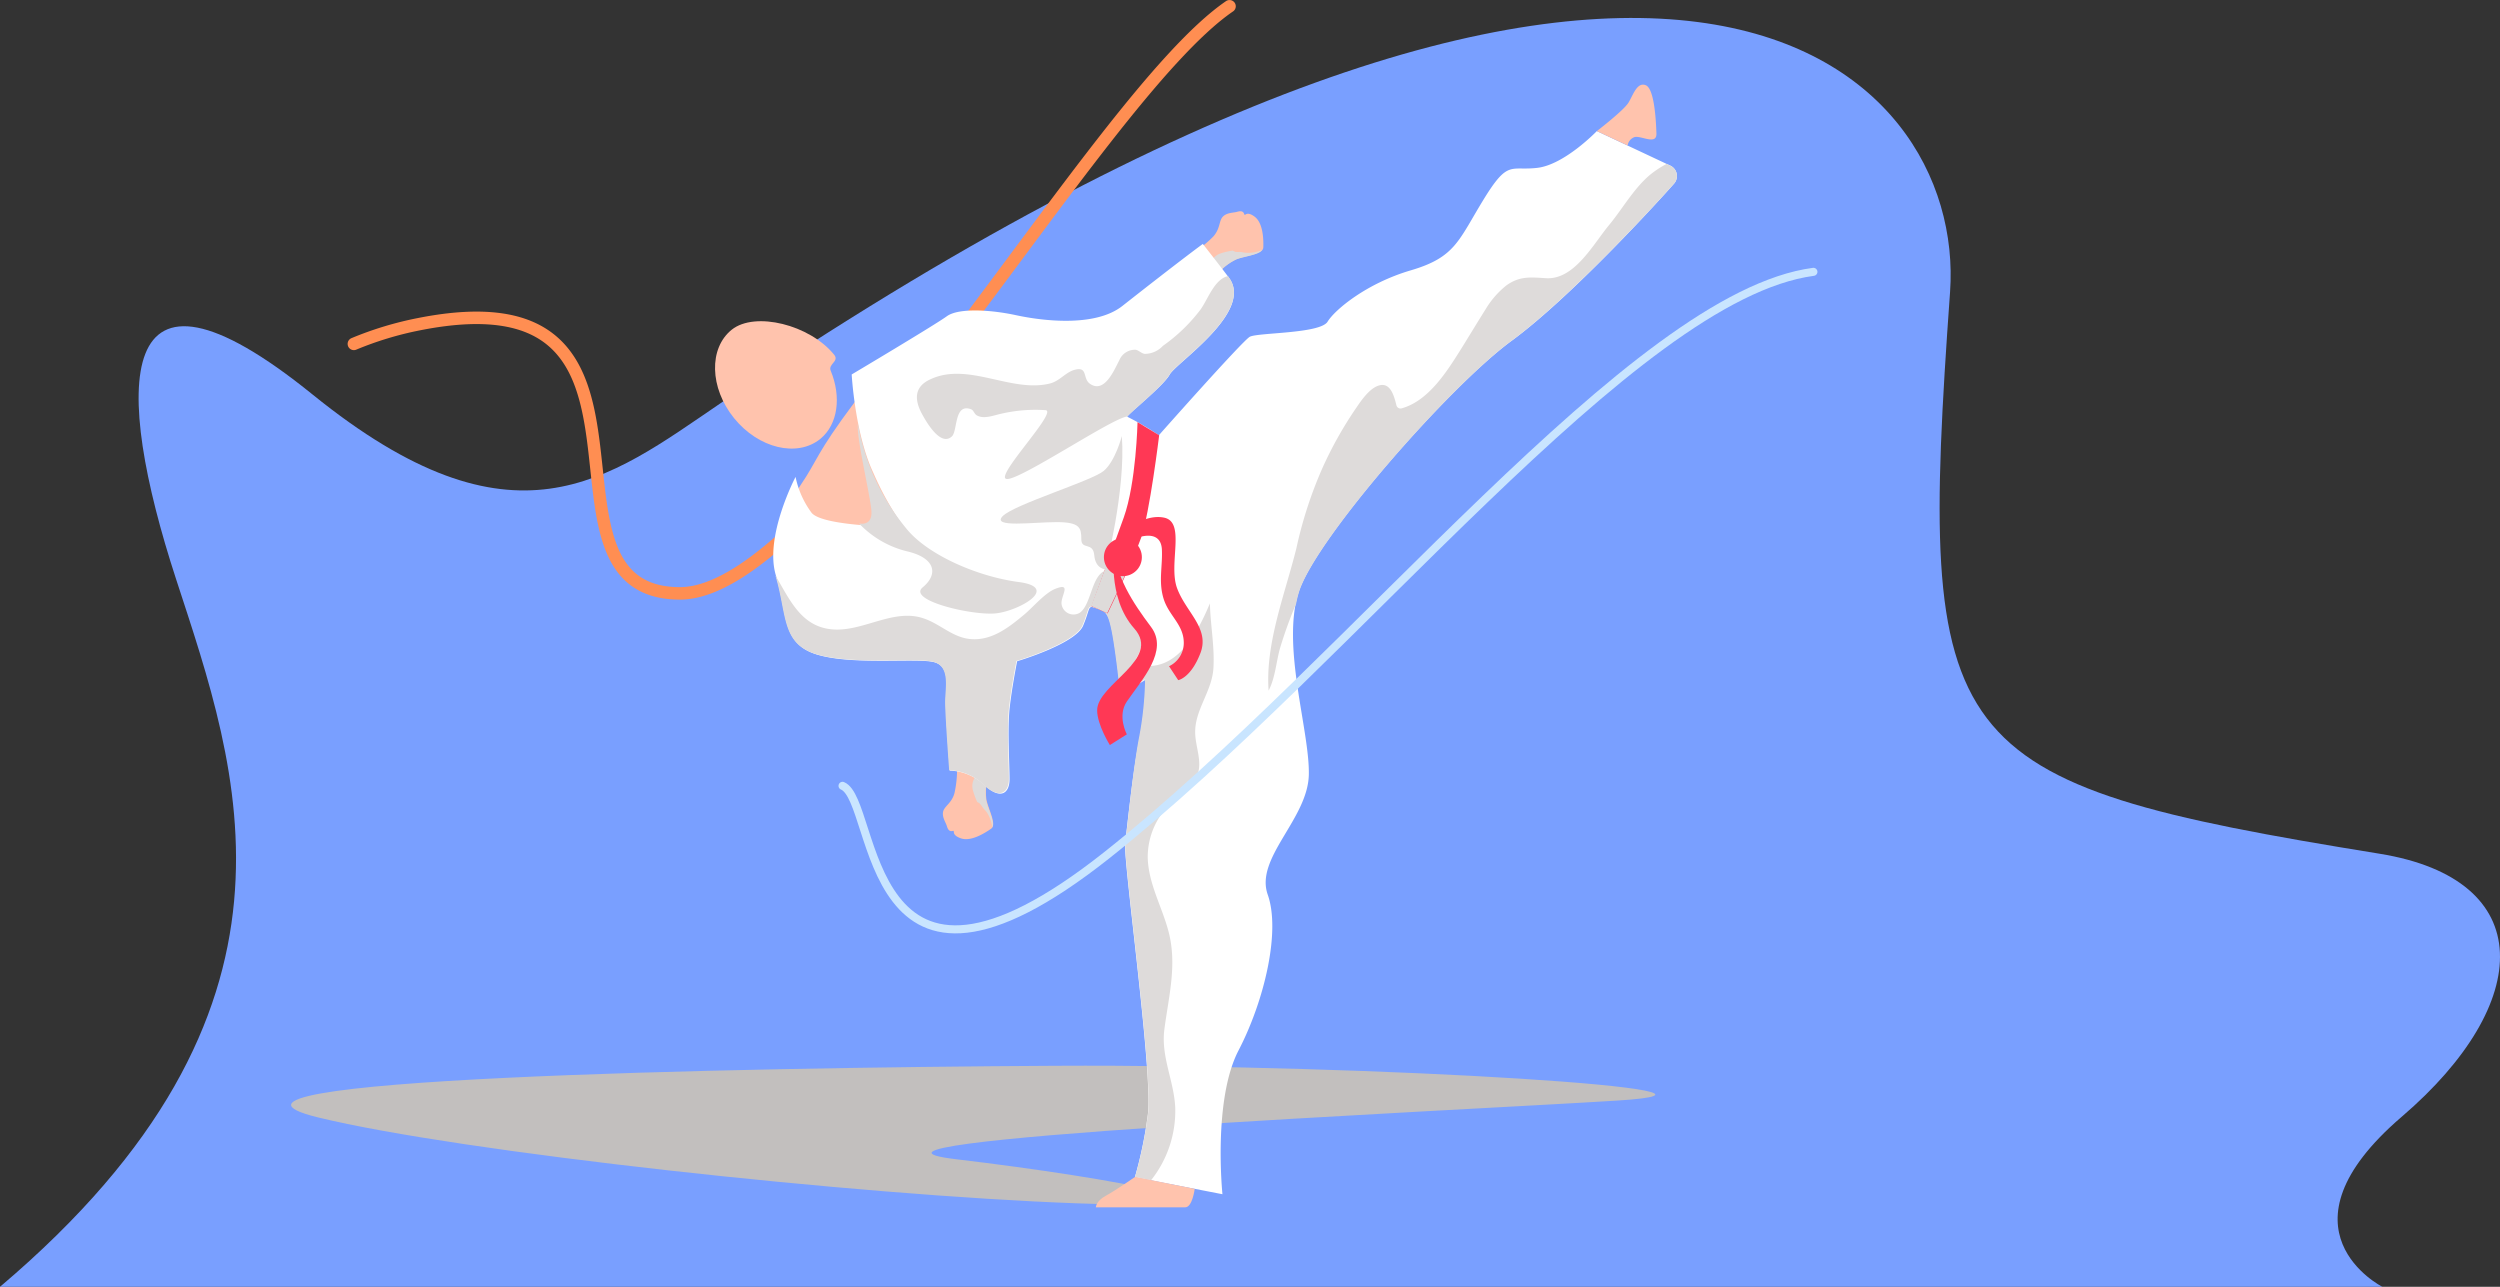 <svg xmlns="http://www.w3.org/2000/svg" viewBox="0 0 310.85 160"><rect x="0" y="0" width="310.85" height="160" fill="#333333" stroke="none"/><defs><style>.cls-1{isolation:isolate;}.cls-2{fill:#799fff;}.cls-3{fill:#c2bfbe;}.cls-3,.cls-6{mix-blend-mode:multiply;}.cls-10,.cls-4{fill:none;stroke-linecap:round;stroke-miterlimit:10;}.cls-4{stroke:#ff8e52;stroke-width:1.55px;}.cls-5{fill:#ffc3ad;}.cls-6,.cls-9{fill:#dedbda;}.cls-7{fill:#fff;}.cls-8{fill:#ff3855;}.cls-10{stroke:#c9e5ff;}</style></defs><title>karate</title><g class="cls-1"><g id="Layer_2" data-name="Layer 2"><g id="object"><path class="cls-2" d="M0,160H296.22s-14-7.08,2.43-21.16,17-29.49-2.79-32.69c-54.92-8.9-57.48-12.77-53.39-69.84,2-27.93-34.89-66.23-152.91,13.85-14,9.52-25.69,19.13-50.7-1.11S14.1,48.12,21.89,72,40.64,125.6,0,160Z"/><path class="cls-3" d="M39.55,138.94c17.6,4.3,67,9.69,94.34,10.68s4.7-3.14-15-5.48,61.51-6,82.13-7.29-29.4-4.55-69.91-4.33S20,134.17,39.55,138.94Z"/><path class="cls-4" d="M44,42.76a42.12,42.12,0,0,1,8.09-2.45C86.75,33.43,64.3,73.78,84.54,73.78c18,0,51.45-61.45,68.34-73"/><path class="cls-5" d="M102,54.57c-2.88,2.34-7.69,1.18-10.73-2.58s-3.16-8.7-.28-11,9.7-.63,12.74,3.13c.66.82-.82,1.15-.43,2C104.62,49.34,104.21,52.75,102,54.57Z"/><path class="cls-5" d="M99.58,60.27c2.12-3.13,1.83-3.77,6.68-10.26.4-.53,6.09,15.51,6.09,15.51S94.21,68.2,99.58,60.27Z"/><path class="cls-5" d="M148.74,31.16a13.33,13.33,0,0,0,2.12-1.75c.89-1,.69-1.95,1.19-2.47s1.31-.47,1.76-.6.77-.11.89.27.21-.48,1.3.33,1.11,2.94,1.08,3.82-2.12,1-3.31,1.46A7,7,0,0,0,151.43,34Z"/><path class="cls-6" d="M155,31.43c-.27,0-.56-.09-.83-.11a2.45,2.45,0,0,1-.54,0,1.34,1.34,0,0,1-.34-.16,8.26,8.26,0,0,0-1.49.34,2.05,2.05,0,0,0-1.28,1.18.4.4,0,0,1-.23.2l1.1,1.18a7,7,0,0,1,2.34-1.81c1-.38,2.79-.55,3.21-1.18A4.19,4.19,0,0,1,155,31.43Z"/><path class="cls-5" d="M119,95.83a13.47,13.47,0,0,1-.31,2.74c-.31,1.27-1.26,1.65-1.42,2.34s.33,1.35.46,1.8.33.71.72.61-.29.44,1,.91,3.07-.69,3.79-1.19-.3-2.33-.58-3.57a6.88,6.88,0,0,1,.24-3Z"/><path class="cls-6" d="M122.7,101c-.17-.22-.39-.43-.54-.64a2.81,2.81,0,0,0-.33-.44,1,1,0,0,0-.32-.19,9.59,9.59,0,0,1-.53-1.44,2,2,0,0,1,.29-1.71.51.51,0,0,0,0-.31l1.59.28a6.88,6.88,0,0,0-.24,3c.25,1.09,1.06,2.63.77,3.33A4.44,4.44,0,0,0,122.7,101Z"/><path class="cls-7" d="M105.9,46.56s.4,7.39,2.69,12.23a38.65,38.65,0,0,0,3.76,6.73s-9.95,0-11.43-1.75a11.28,11.28,0,0,1-2-4.47S95,66.73,96.48,71.57s.68,8.47,5.11,9.82,12.38.4,14.53.94,1.48,3.23,1.48,5,.5,8.49.5,8.49a6.6,6.6,0,0,1,4.32,1.81c2,1.88,3.11,1,3.11-.75s-.27-6.18,0-8.74.94-5.92.94-5.92,7.26-2.15,8.21-4.43.53-2.56,1.61-2.16,1.48.27,2,2.83,1.07,7.93,1.07,7.93l3.1-1.88a41.76,41.76,0,0,1-.81,7.53c-.81,3.9-1.48,10.62-1.75,12.78s3.5,28.91,2.82,33.75a51.88,51.88,0,0,1-1.61,7.8L152,148.49s-1.21-11.7,2-17.88,5.25-14.8,3.63-19.37,5-9.41,5.11-14.93-3.49-16.13-1.21-22.86S180.26,48,187.93,42.39s19-18.16,20.17-19.5a1.43,1.43,0,0,0-.4-2.29l-9.15-4.3s-4,4.17-7.39,4.57-3.63-1.07-6.73,4-3.49,7.12-9,8.74S166,38.49,165.07,40s-8.74,1.34-9.68,1.88-11.3,12.24-11.3,12.24a33.59,33.59,0,0,0-3.9-2.29c-.4,0,4.44-3.76,5.24-5.24s10.5-7.81,7.38-12.05c-.85-1.16-3.25-4.21-3.25-4.21s-2.51,1.82-10,7.71c-3.45,2.72-10.14,1.82-13.23,1.15s-7.13-.94-8.61.14S105.9,46.56,105.9,46.56Z"/><path class="cls-6" d="M145.43,46.56c.81-1.48,10.5-7.81,7.38-12.05l-.12-.18c-1.69.38-2.49,2.87-3.41,4.15A21,21,0,0,1,144.6,43a3.09,3.09,0,0,1-2.28,1c-.39-.06-.75-.45-1.1-.51a2.1,2.1,0,0,0-2.05,1.32c-.58,1.06-1.82,4.22-3.67,2.89-.92-.67-.19-2.2-1.94-1.7-1.07.31-1.83,1.39-3,1.68-4.79,1.21-10.17-2.72-14.87-.52-2,.9-2,2.48-1.11,4.2.49.91,2.33,4.26,3.78,2.9.73-.68.25-4.2,2.41-3.36.29.12.38.58.69.75.88.5,2.07,0,3-.2A18.78,18.78,0,0,1,130,51c1.62.11-6.49,8.4-4.82,8.56s13.24-7.67,15-7.77C140.7,51.17,144.71,47.89,145.43,46.56Z"/><path class="cls-6" d="M139.92,104.79c-.27,2.15,3.5,28.91,2.82,33.75a51.88,51.88,0,0,1-1.61,7.8l2,.4a13.85,13.85,0,0,0,3-9c-.15-3.38-1.8-6.33-1.35-9.77.54-4.13,1.61-8.06.5-12.2-.81-3.06-2.47-5.86-2.57-9.09a9.2,9.2,0,0,1,2.93-6.85c1.12-1.11,2.78-2.06,3.3-3.64s-.28-3.33-.33-5c-.09-2.93,2.12-5.22,2.27-8.17.15-2.69-.38-5.33-.44-8-1.51,3.65-4.24,8.81-8.88,7.6a.49.49,0,0,1-.3-.73c1.71-2.67-.33-4.55-.91-7.11-.47-2.06-.68-2.89-2.57-3.91-2.09.26-2,4.27-3.52,5.32A1.5,1.5,0,0,1,132,75.15c-.17-1,1.35-2.78-.77-1.94-1.31.51-2.78,2.29-3.86,3.19-1.89,1.58-4,3.25-6.59,3.07-2.31-.15-3.86-1.91-6-2.6-3.6-1.19-7.22,1.5-10.87,1.41-4.21-.11-5.66-3.64-7.51-6.75a.06.06,0,0,1,0,0c1.48,4.84.68,8.47,5.11,9.82s12.38.4,14.53.94,1.48,3.23,1.48,5,.5,8.49.5,8.49a6.37,6.37,0,0,1,4.26,1.78c2,1.89,3.17,1,3.17-.72s-.27-6.18,0-8.74.94-5.92.94-5.92,7.26-2.15,8.21-4.43.53-2.56,1.61-2.16,1.48.27,2,2.83,1.07,7.93,1.07,7.93l3.1-1.88a41.76,41.76,0,0,1-.81,7.53C140.86,95.91,140.19,102.63,139.92,104.79Z"/><path class="cls-6" d="M207.7,20.6l-.47-.22a12.29,12.29,0,0,0-2.13,1.41c-2,1.72-3.34,4.14-5,6.16-2,2.39-4.33,6.87-7.88,6.64-1.94-.12-3.27-.28-4.92.9a11.06,11.06,0,0,0-2.56,2.93c-1,1.59-2,3.25-3,4.86-1.77,2.82-4.07,6.56-7.48,7.5a.52.52,0,0,1-.62-.35c-.31-1.24-.78-3.08-2.38-2.43-1.06.43-2,1.79-2.59,2.66a48.18,48.18,0,0,0-4.29,7.65,52,52,0,0,0-3.18,9.83c-1.38,5.61-3.89,11.82-3.46,17.73.83-1.59.95-3.63,1.42-5.28a53,53,0,0,1,2-5.52,14.22,14.22,0,0,1,.41-1.62c2.29-6.72,18.69-25.41,26.36-31.06s19-18.16,20.17-19.5A1.43,1.43,0,0,0,207.7,20.6Z"/><path class="cls-5" d="M141.13,146.34s-2.42,1.68-3.65,2.35-1.22,1.43-1.22,1.43h11.11c.9,0,1.18-2.3,1.18-2.3Z"/><path class="cls-5" d="M198.55,16.3s3.37-2.58,3.95-3.56,1.07-2.58,2.14-2.14,1.27,4.43,1.32,6-2.1.1-2.83.49a1.32,1.32,0,0,0-.75,1Z"/><path class="cls-8" d="M141.44,52.49s-.16,7.54-1.72,11.88-4,11-4,11l2,.9s3.11-6.38,4.17-9.42,2.24-12.73,2.24-12.73Z"/><path class="cls-6" d="M138.67,67.27c-1.41,3.9-3,8.07-3,8.07l2,.9s1.89-3.9,3.23-7C140.15,68.57,139.41,67.93,138.67,67.27Z"/><path class="cls-8" d="M138.58,68.08s-1,6.19,2.45,10.06-4.61,6.92-4.61,10.18c0,1.8,1.58,4.32,1.58,4.32l2.11-1.33s-1.22-2.29,0-4.08c1.9-2.77,5.24-6.32,3-9.29S138.64,71.56,138.58,68.08Z"/><path class="cls-9" d="M139.49,54.22s-.79,3.09-2.25,4.33-11.19,4.18-12.58,5.64,3.8.73,6.72.73,3.07.73,3.07,2.12,1.46.29,1.61,2,1.38,1.75,1.38,1.75S140,61,139.49,54.22Z"/><circle class="cls-8" cx="139.62" cy="69.28" r="2.36"/><path class="cls-8" d="M139.09,66.55s3-2.77,5.68-2.18.49,5.73,1.58,8.74,4.1,5,2.91,8.1-2.76,3.36-2.76,3.36l-1.14-1.73a3.21,3.21,0,0,0,1.83-3c-.05-2.22-1.88-3.31-2.52-5.43s-.1-4-.2-6.08-2-2.12-4.34-.93S139.09,66.55,139.09,66.55Z"/><path class="cls-6" d="M106.67,52.69a28.24,28.24,0,0,0,6,13c2.62,3.28,8.83,6,14,6.68s.06,3.56-2.79,3.89-11.13-1.59-9.15-3.23,1.59-3.67-2-4.49a12.19,12.19,0,0,1-5.92-3.46s1.7.44,1.54-1.58S106.45,54.33,106.67,52.69Z"/><path class="cls-10" d="M104.76,97.71c4.49,1.87,2.24,32.89,32.89,8.6s65.41-69.52,87.83-72.51"/></g></g></g></svg>